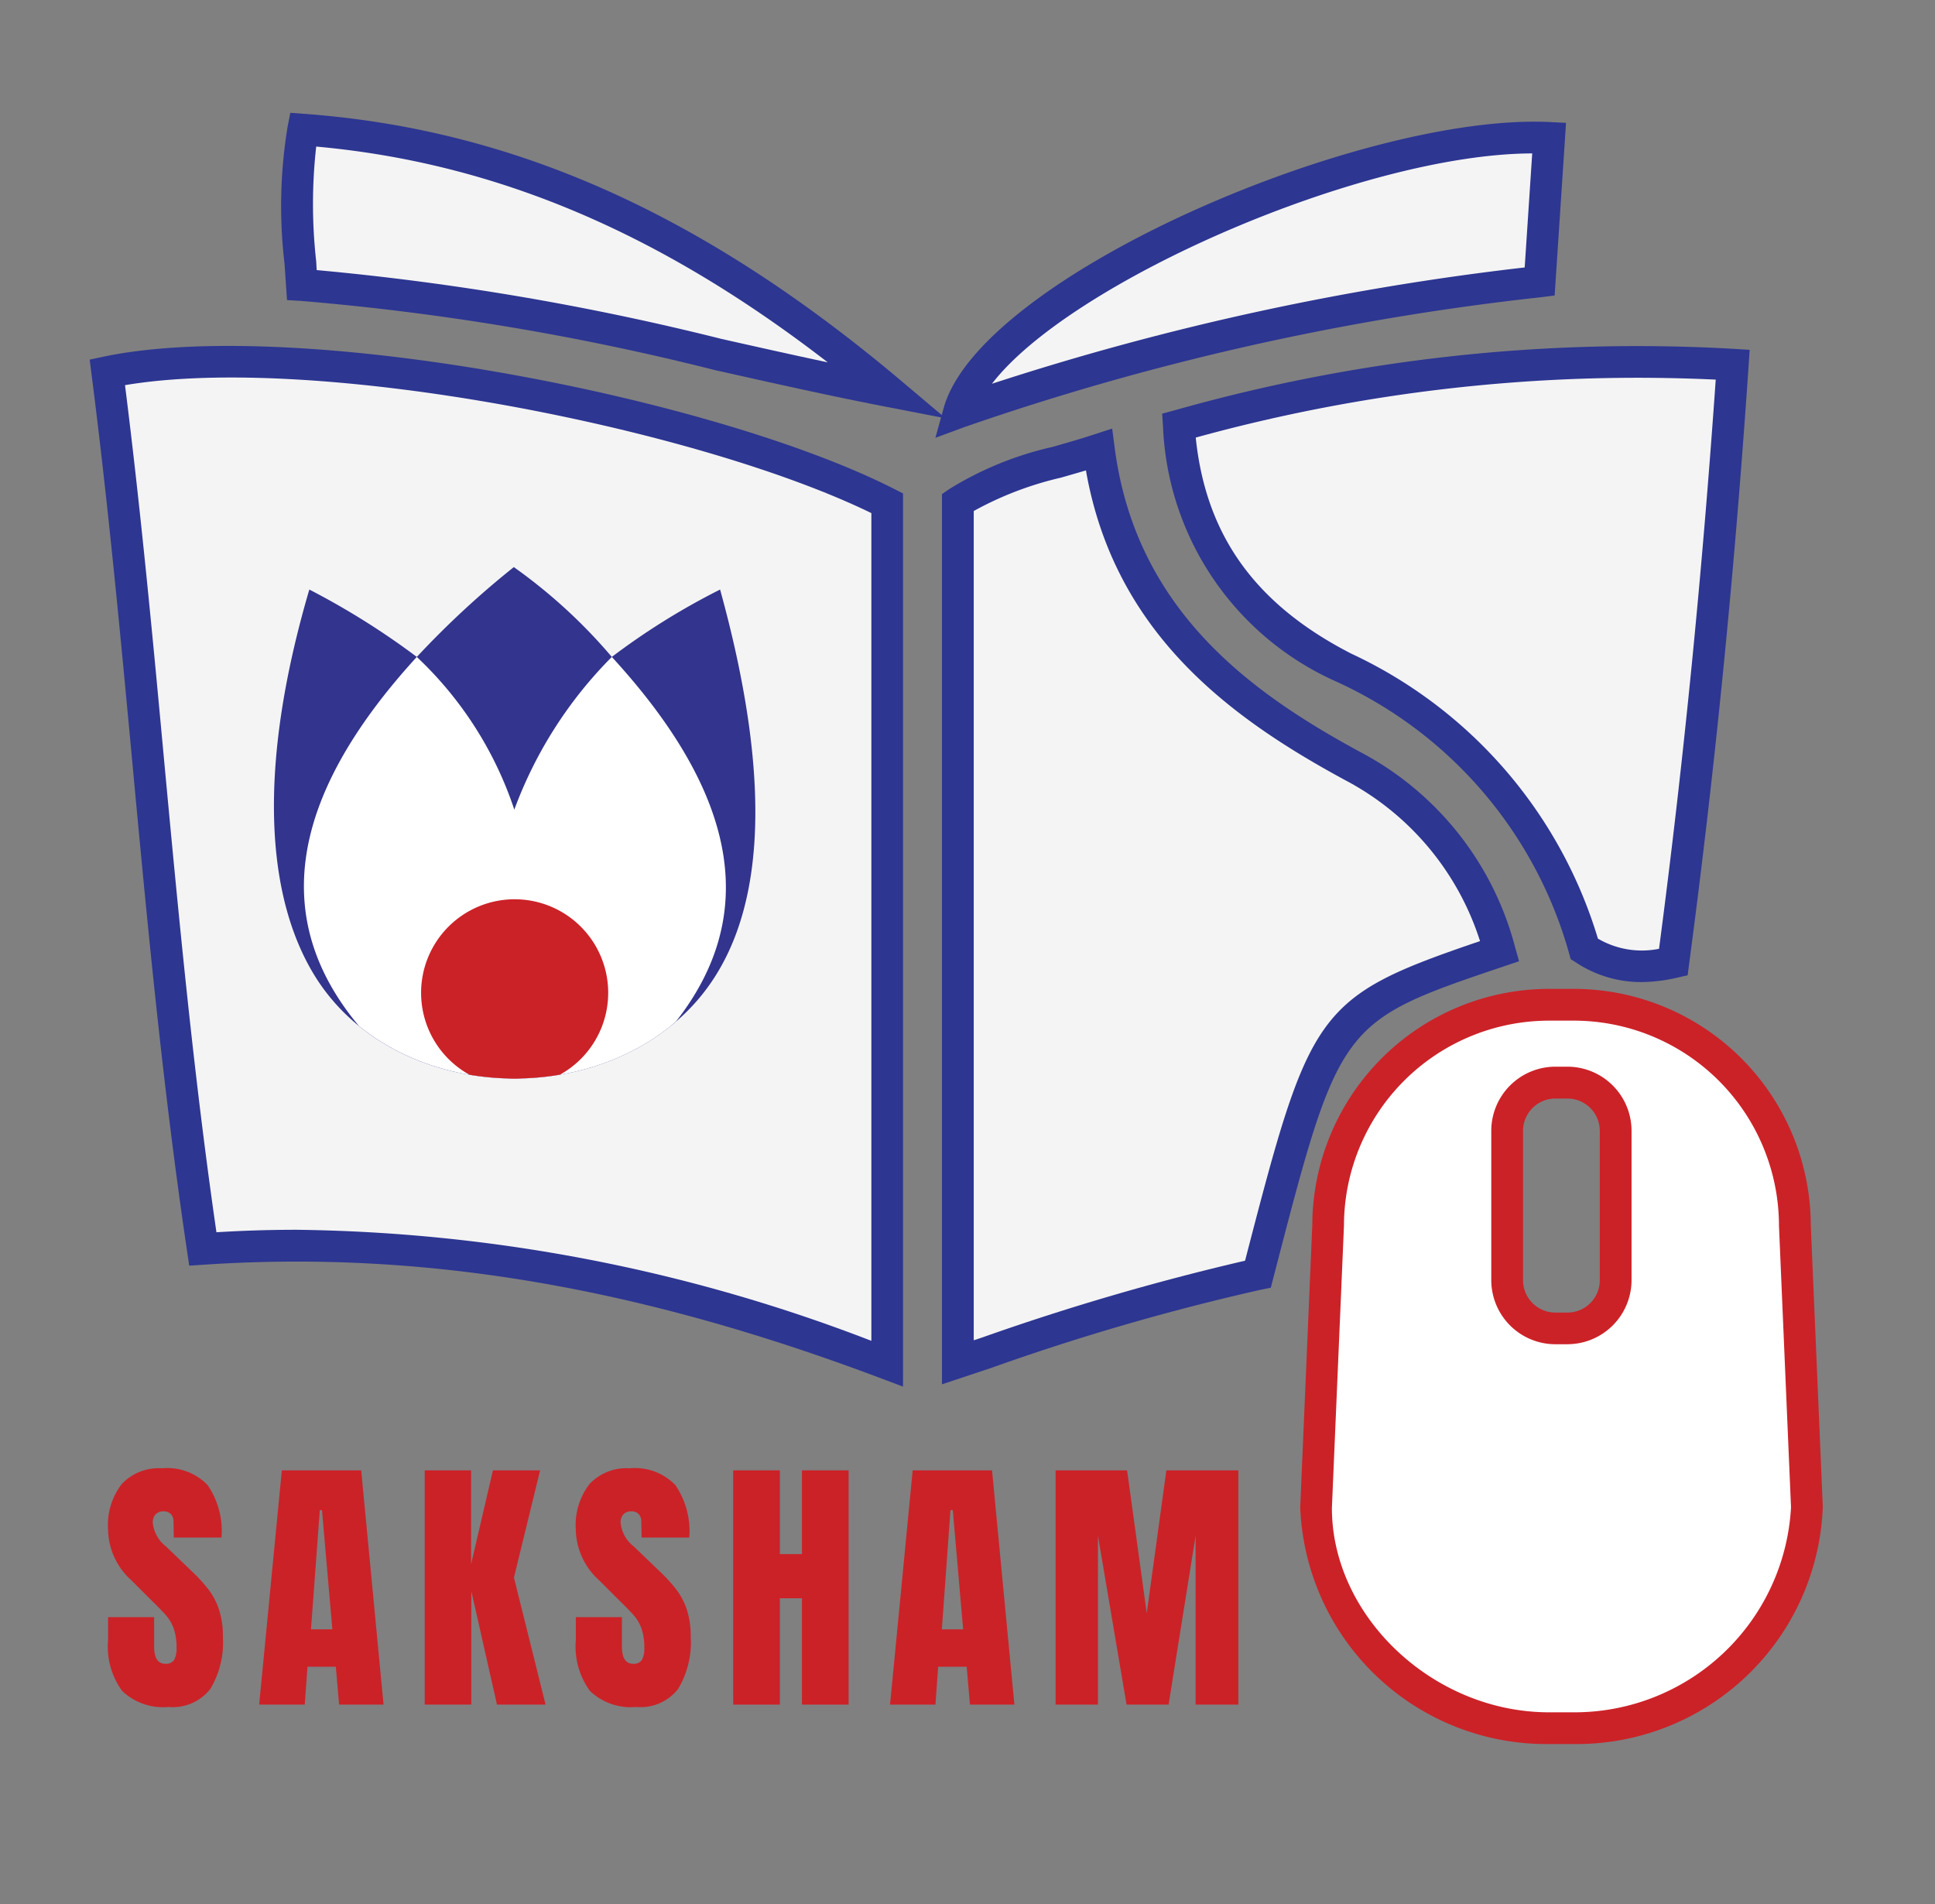 <svg xmlns="http://www.w3.org/2000/svg" xmlns:xlink="http://www.w3.org/1999/xlink" width="63" height="62" viewBox="0 0 63 62">
  <rect x="0" y="0" width="63" height="62" fill="#808080" stroke="none"/>
  <defs>
    <clipPath id="clip-path">
      <path id="Path_129289" data-name="Path 129289" d="M60.508,72.883a24.724,24.724,0,0,1,3.5,2.194,29.26,29.26,0,0,1,3.158-2.925,17.338,17.338,0,0,1,3.192,2.925,22.836,22.836,0,0,1,3.525-2.194q2.637,9.555-.785,13.425c-3.175,3.589-9.835,3.306-12.407-.84C59.087,82.875,58.812,78.661,60.508,72.883Z" transform="translate(-59.356 -72.152)" fill="none"/>
    </clipPath>
  </defs>
  <g id="Group_65012" data-name="Group 65012" transform="translate(-11722 -9232)">
    <rect id="Rectangle_29066" data-name="Rectangle 29066" width="63" height="62" transform="translate(11722 9232)" fill="none"/>
    <g id="Group_65011" data-name="Group 65011" transform="translate(7340 10689)">
      <g id="Group_64878" data-name="Group 64878" transform="translate(4384.92 -1453.327)">
        <g id="Group_64115" data-name="Group 64115" transform="translate(39.408 28.524)">
          <g id="Group_64114" data-name="Group 64114">
            <path id="Path_129266" data-name="Path 129266" d="M140.584,106.916a7.192,7.192,0,0,0-7.193-7.193h-.81a7.193,7.193,0,0,0-7.193,7.193L125,116.084c0,3.973,3.613,7.193,7.585,7.193h.81c3.973,0,7.586-3.22,7.586-7.193Zm-5.831,1.773a1.57,1.57,0,0,1-1.57,1.57h-.393a1.57,1.57,0,0,1-1.57-1.57v-4.863a1.57,1.57,0,0,1,1.57-1.57h.393a1.57,1.57,0,0,1,1.57,1.57Z" transform="translate(-124.479 -99.206)" fill="#fff"/>
            <path id="Path_129267" data-name="Path 129267" d="M132.908,123.31H132.1a8.02,8.02,0,0,1-8.1-7.71l.393-9.19a7.713,7.713,0,0,1,7.709-7.687h.811a7.719,7.719,0,0,1,7.71,7.7l.391,9.157A8.021,8.021,0,0,1,132.908,123.31ZM132.1,99.757a6.683,6.683,0,0,0-6.676,6.676l-.393,9.19c0,3.534,3.3,6.654,7.069,6.654h.811a7.06,7.06,0,0,0,7.068-6.676l-.392-9.168a6.683,6.683,0,0,0-6.676-6.676Zm.6,10.536h-.393a2.09,2.09,0,0,1-2.087-2.087v-4.863a2.09,2.09,0,0,1,2.087-2.087h.393a2.089,2.089,0,0,1,2.087,2.087v4.863A2.089,2.089,0,0,1,132.7,110.292Zm-.393-8a1.054,1.054,0,0,0-1.053,1.053v4.863a1.054,1.054,0,0,0,1.053,1.053h.393a1.054,1.054,0,0,0,1.053-1.053v-4.863a1.054,1.054,0,0,0-1.053-1.053Z" transform="translate(-123.995 -98.723)" fill="#cb2228"/>
          </g>
        </g>
        <g id="Group_64117" data-name="Group 64117" transform="translate(0 7.593)">
          <g id="Group_64116" data-name="Group 64116">
            <path id="Path_129268" data-name="Path 129268" d="M48.859,59.562c1.224,9.542,1.69,18.984,3.11,28.544a52.448,52.448,0,0,1,22.28,3.738V63.83C68.3,60.8,54.925,58.3,48.859,59.562Z" transform="translate(-48.286 -58.71)" fill="#f4f4f4"/>
            <path id="Path_129269" data-name="Path 129269" d="M74.23,92.107l-.7-.264c-7.952-3-14.966-4.179-22.063-3.706l-.476.031-.07-.471c-.793-5.342-1.3-10.731-1.785-15.942-.386-4.129-.786-8.4-1.326-12.612l-.06-.474.469-.1c6.312-1.311,19.846,1.318,25.729,4.313l.282.144ZM54.484,87A53.6,53.6,0,0,1,73.2,90.616V63.666C67.464,60.873,55.1,58.455,48.9,59.5c.512,4.073.9,8.183,1.268,12.162.472,5.045.96,10.257,1.709,15.419Q53.18,87,54.484,87Z" transform="translate(-47.75 -58.226)" fill="#2d3691"/>
          </g>
        </g>
        <g id="Group_64119" data-name="Group 64119" transform="translate(27.749 10.281)">
          <g id="Group_64118" data-name="Group 64118">
            <path id="Path_129270" data-name="Path 129270" d="M120.078,81.08a9.549,9.549,0,0,0-4.791-6.028c-4.171-2.262-7.585-5.121-8.257-10.3-1.767.577-3.272.807-4.593,1.72v28a85.988,85.988,0,0,1,9.77-2.871C114.439,82.986,114.439,82.986,120.078,81.08Z" transform="translate(-101.92 -64.068)" fill="#f4f4f4"/>
            <path id="Path_129271" data-name="Path 129271" d="M101.437,94.545V65.562l.223-.155a10.933,10.933,0,0,1,3.369-1.38c.435-.124.886-.252,1.357-.406l.592-.194.081.618c.687,5.288,4.425,7.978,7.991,9.911a10.056,10.056,0,0,1,5.043,6.343l.132.472-.465.157c-5.375,1.816-5.375,1.816-7.536,10.159l-.081.313-.317.064A75.945,75.945,0,0,0,103.072,94Zm1.034-28.433v27l.275-.091a79.886,79.886,0,0,1,8.559-2.5c2.119-8.175,2.284-8.579,7.65-10.406a9.011,9.011,0,0,0-4.4-5.245c-3.66-1.985-7.493-4.732-8.431-10.08-.278.083-.549.16-.815.236A10.954,10.954,0,0,0,102.471,66.112Z" transform="translate(-101.437 -63.428)" fill="#2d3691"/>
          </g>
        </g>
        <g id="Group_64121" data-name="Group 64121" transform="translate(34.918 7.585)">
          <g id="Group_64120" data-name="Group 64120">
            <path id="Path_129272" data-name="Path 129272" d="M121.738,69.176a14.429,14.429,0,0,1,7.823,9.16,3.516,3.516,0,0,0,2.895.43c.852-6.426,1.486-12.853,1.935-19.455a55,55,0,0,0-18.032,1.983A9,9,0,0,0,121.738,69.176Z" transform="translate(-115.815 -58.695)" fill="#f4f4f4"/>
            <path id="Path_129273" data-name="Path 129273" d="M130.894,78.928a3.834,3.834,0,0,1-2.116-.639l-.17-.106-.053-.193a13.809,13.809,0,0,0-7.56-8.837h0a9.514,9.514,0,0,1-5.66-8.309l-.028-.423.409-.11a55.268,55.268,0,0,1,18.2-2l.519.032-.035.519c-.456,6.722-1.09,13.1-1.938,19.488l-.046.357-.351.08A5.289,5.289,0,0,1,130.894,78.928Zm-1.4-1.415a2.833,2.833,0,0,0,1.99.332c.8-6.079,1.4-12.152,1.846-18.532A54.118,54.118,0,0,0,116.4,61.2c.329,3.194,1.948,5.436,5.064,7.035A15,15,0,0,1,129.494,77.513Z" transform="translate(-115.307 -58.211)" fill="#2d3691"/>
          </g>
        </g>
        <g id="Group_64123" data-name="Group 64123" transform="translate(27.535 0.289)">
          <g id="Group_64122" data-name="Group 64122">
            <path id="Path_129274" data-name="Path 129274" d="M121.723,45.1c-6.269-.312-18.154,5.118-19.214,8.93a85.055,85.055,0,0,1,18.905-4.257C121.523,48.131,121.616,46.718,121.723,45.1Z" transform="translate(-101.741 -44.576)" fill="#f4f4f4"/>
            <path id="Path_129275" data-name="Path 129275" d="M101.023,54.387l.27-.972c1.191-4.283,13.609-9.608,19.738-9.308l.524.026-.371,5.621-.423.054a85.674,85.674,0,0,0-18.792,4.23Zm19.431-9.259c-5.528.013-15.047,4.185-17.59,7.5a88.274,88.274,0,0,1,17.345-3.787Z" transform="translate(-101.023 -44.095)" fill="#2d3691"/>
          </g>
        </g>
        <g id="Group_64125" data-name="Group 64125" transform="translate(6.232)">
          <g id="Group_64124" data-name="Group 64124">
            <path id="Path_129276" data-name="Path 129276" d="M60.966,49.658c6.676.387,12.806,2.231,19.1,3.452C74.521,48.451,68.447,45.15,61,44.6A18.6,18.6,0,0,0,60.966,49.658Z" transform="translate(-60.291 -44.05)" fill="#f4f4f4"/>
            <path id="Path_129277" data-name="Path 129277" d="M81.442,53.483l-1.958-.38c-1.862-.361-3.74-.784-5.556-1.191A83.207,83.207,0,0,0,60.452,49.66L60,49.634l-.081-1.182a15.983,15.983,0,0,1,.1-4.466l.088-.45.458.034c6.8.5,12.946,3.245,19.357,8.63ZM60.966,48.657A86.533,86.533,0,0,1,74.155,50.9c1.133.254,2.289.514,3.45.761-5.5-4.251-10.848-6.5-16.655-7.026a16.747,16.747,0,0,0,0,3.74Z" transform="translate(-59.807 -43.536)" fill="#2d3691"/>
          </g>
        </g>
      </g>
      <g id="Group_64879" data-name="Group 64879" transform="translate(4385.518 -1409.198)">
        <g id="Group_64127" data-name="Group 64127" transform="translate(0 0)">
          <path id="Path_129278" data-name="Path 129278" d="M53.709,137.495a2.451,2.451,0,0,1-.462-1.66v-.746h1.5v.95q0,.568.365.568a.317.317,0,0,0,.284-.12.764.764,0,0,0,.08-.4,1.827,1.827,0,0,0-.089-.618,1.353,1.353,0,0,0-.227-.408q-.138-.164-.493-.511l-.657-.657a2.269,2.269,0,0,1-.763-1.652,2.19,2.19,0,0,1,.448-1.488,1.652,1.652,0,0,1,1.31-.51,1.823,1.823,0,0,1,1.483.546,2.654,2.654,0,0,1,.453,1.709H55.387l-.009-.524a.337.337,0,0,0-.084-.24.31.31,0,0,0-.236-.089.341.341,0,0,0-.266.1.382.382,0,0,0-.089.266,1.11,1.11,0,0,0,.426.773l.888.853a5.1,5.1,0,0,1,.515.572,2.261,2.261,0,0,1,.329.639,2.743,2.743,0,0,1,.125.875,2.946,2.946,0,0,1-.413,1.709,1.555,1.555,0,0,1-1.364.582A1.927,1.927,0,0,1,53.709,137.495Z" transform="translate(-53.247 -130.239)" fill="#cb2228"/>
        </g>
        <g id="Group_64128" data-name="Group 64128" transform="translate(4.92 0.071)">
          <path id="Path_129279" data-name="Path 129279" d="M62.017,137.994l.738-7.628h2.584l.728,7.628H64.619l-.106-1.234h-.923l-.089,1.234Zm1.687-2.451H64.4l-.338-3.881h-.071Z" transform="translate(-62.017 -130.366)" fill="#cb2228"/>
        </g>
        <g id="Group_64129" data-name="Group 64129" transform="translate(10.31 0.071)">
          <path id="Path_129280" data-name="Path 129280" d="M71.626,137.994v-7.628h1.51v3.055l.711-3.055h1.536l-.852,3.49,1.03,4.138H73.979l-.835-3.694v3.694Z" transform="translate(-71.626 -130.366)" fill="#cb2228"/>
        </g>
        <g id="Group_64130" data-name="Group 64130" transform="translate(15.23 0)">
          <path id="Path_129281" data-name="Path 129281" d="M80.858,137.495a2.451,2.451,0,0,1-.462-1.66v-.746h1.5v.95q0,.568.365.568a.317.317,0,0,0,.284-.12.758.758,0,0,0,.08-.4,1.84,1.84,0,0,0-.089-.618,1.365,1.365,0,0,0-.227-.408q-.137-.164-.493-.511l-.657-.657a2.267,2.267,0,0,1-.764-1.652,2.19,2.19,0,0,1,.448-1.488,1.653,1.653,0,0,1,1.31-.51,1.823,1.823,0,0,1,1.483.546,2.65,2.65,0,0,1,.453,1.709H82.537l-.01-.524a.337.337,0,0,0-.084-.24.31.31,0,0,0-.235-.089.34.34,0,0,0-.266.1.379.379,0,0,0-.089.266,1.11,1.11,0,0,0,.426.773l.888.853a5.1,5.1,0,0,1,.515.572,2.261,2.261,0,0,1,.329.639,2.743,2.743,0,0,1,.125.875,2.942,2.942,0,0,1-.413,1.709,1.555,1.555,0,0,1-1.363.582A1.927,1.927,0,0,1,80.858,137.495Z" transform="translate(-80.396 -130.239)" fill="#cb2228"/>
        </g>
        <g id="Group_64131" data-name="Group 64131" transform="translate(20.354 0.071)">
          <path id="Path_129282" data-name="Path 129282" d="M89.531,137.994v-7.628H91.05v2.726h.719v-2.726h1.519v7.628H91.769v-3.463H91.05v3.463Z" transform="translate(-89.531 -130.366)" fill="#cb2228"/>
        </g>
        <g id="Group_64132" data-name="Group 64132" transform="translate(25.46 0.071)">
          <path id="Path_129283" data-name="Path 129283" d="M98.633,137.994l.737-7.628h2.584l.728,7.628h-1.447l-.107-1.234H100.2l-.089,1.234Zm1.687-2.451h.693l-.337-3.881H100.6Z" transform="translate(-98.633 -130.366)" fill="#cb2228"/>
        </g>
        <g id="Group_64133" data-name="Group 64133" transform="translate(30.851 0.071)">
          <path id="Path_129284" data-name="Path 129284" d="M108.242,137.994v-7.628h2.327l.64,4.653.639-4.653h2.344v7.628H112.8v-5.5l-.88,5.5h-1.368l-.932-5.5v5.5Z" transform="translate(-108.242 -130.366)" fill="#cb2228"/>
        </g>
      </g>
      <g id="Group_64880" data-name="Group 64880" transform="translate(4390.919 -1438.536)">
        <g id="Path_11534" data-name="Path 11534">
          <g id="Group_64135" data-name="Group 64135">
            <path id="Path_129285" data-name="Path 129285" d="M60.508,72.883a24.724,24.724,0,0,1,3.5,2.194,29.26,29.26,0,0,1,3.158-2.925,17.318,17.318,0,0,1,3.191,2.925,22.825,22.825,0,0,1,3.525-2.194q2.637,9.555-.785,13.425c-3.175,3.589-9.835,3.306-12.407-.84C59.087,82.875,58.812,78.661,60.508,72.883Z" transform="translate(-59.356 -72.152)" fill="#32348d" fill-rule="evenodd"/>
          </g>
        </g>
        <g id="Group_64139" data-name="Group 64139">
          <g id="Group_64138" data-name="Group 64138" clip-path="url(#clip-path)">
            <g id="Group_16063" data-name="Group 16063" transform="translate(0.976 2.925)">
              <g id="Path_11535" data-name="Path 11535">
                <g id="Group_64136" data-name="Group 64136">
                  <path id="Path_129286" data-name="Path 129286" d="M64.919,77.812a12.012,12.012,0,0,1,3.175,4.971,13.821,13.821,0,0,1,3.175-4.971c4.371,4.763,4.634,8.622,2.087,11.872l-.162.135h.084v3.362H63.028V89.819C60.223,86.459,60.633,82.5,64.919,77.812Z" transform="translate(-61.244 -77.812)" fill="#fff" fill-rule="evenodd"/>
                </g>
              </g>
              <g id="Path_11536" data-name="Path 11536" transform="translate(3.815 7.889)">
                <g id="Group_64137" data-name="Group 64137">
                  <path id="Path_129287" data-name="Path 129287" d="M71.913,99.153a2.781,2.781,0,1,0-.014,0Z" transform="translate(-68.867 -93.318)" fill="#cb2228" fill-rule="evenodd"/>
                  <path id="Path_129288" data-name="Path 129288" d="M71.671,99.169h-.014a3.046,3.046,0,0,1-3.032-3.061,3.046,3.046,0,1,1,3.046,3.061Zm0-5.576a2.53,2.53,0,0,0-.013,5.059l.013.258v-.258a2.53,2.53,0,0,0,0-5.059Z" transform="translate(-68.625 -93.076)" fill="#cb2228"/>
                </g>
              </g>
            </g>
          </g>
        </g>
      </g>
    </g>
  </g>
</svg>
